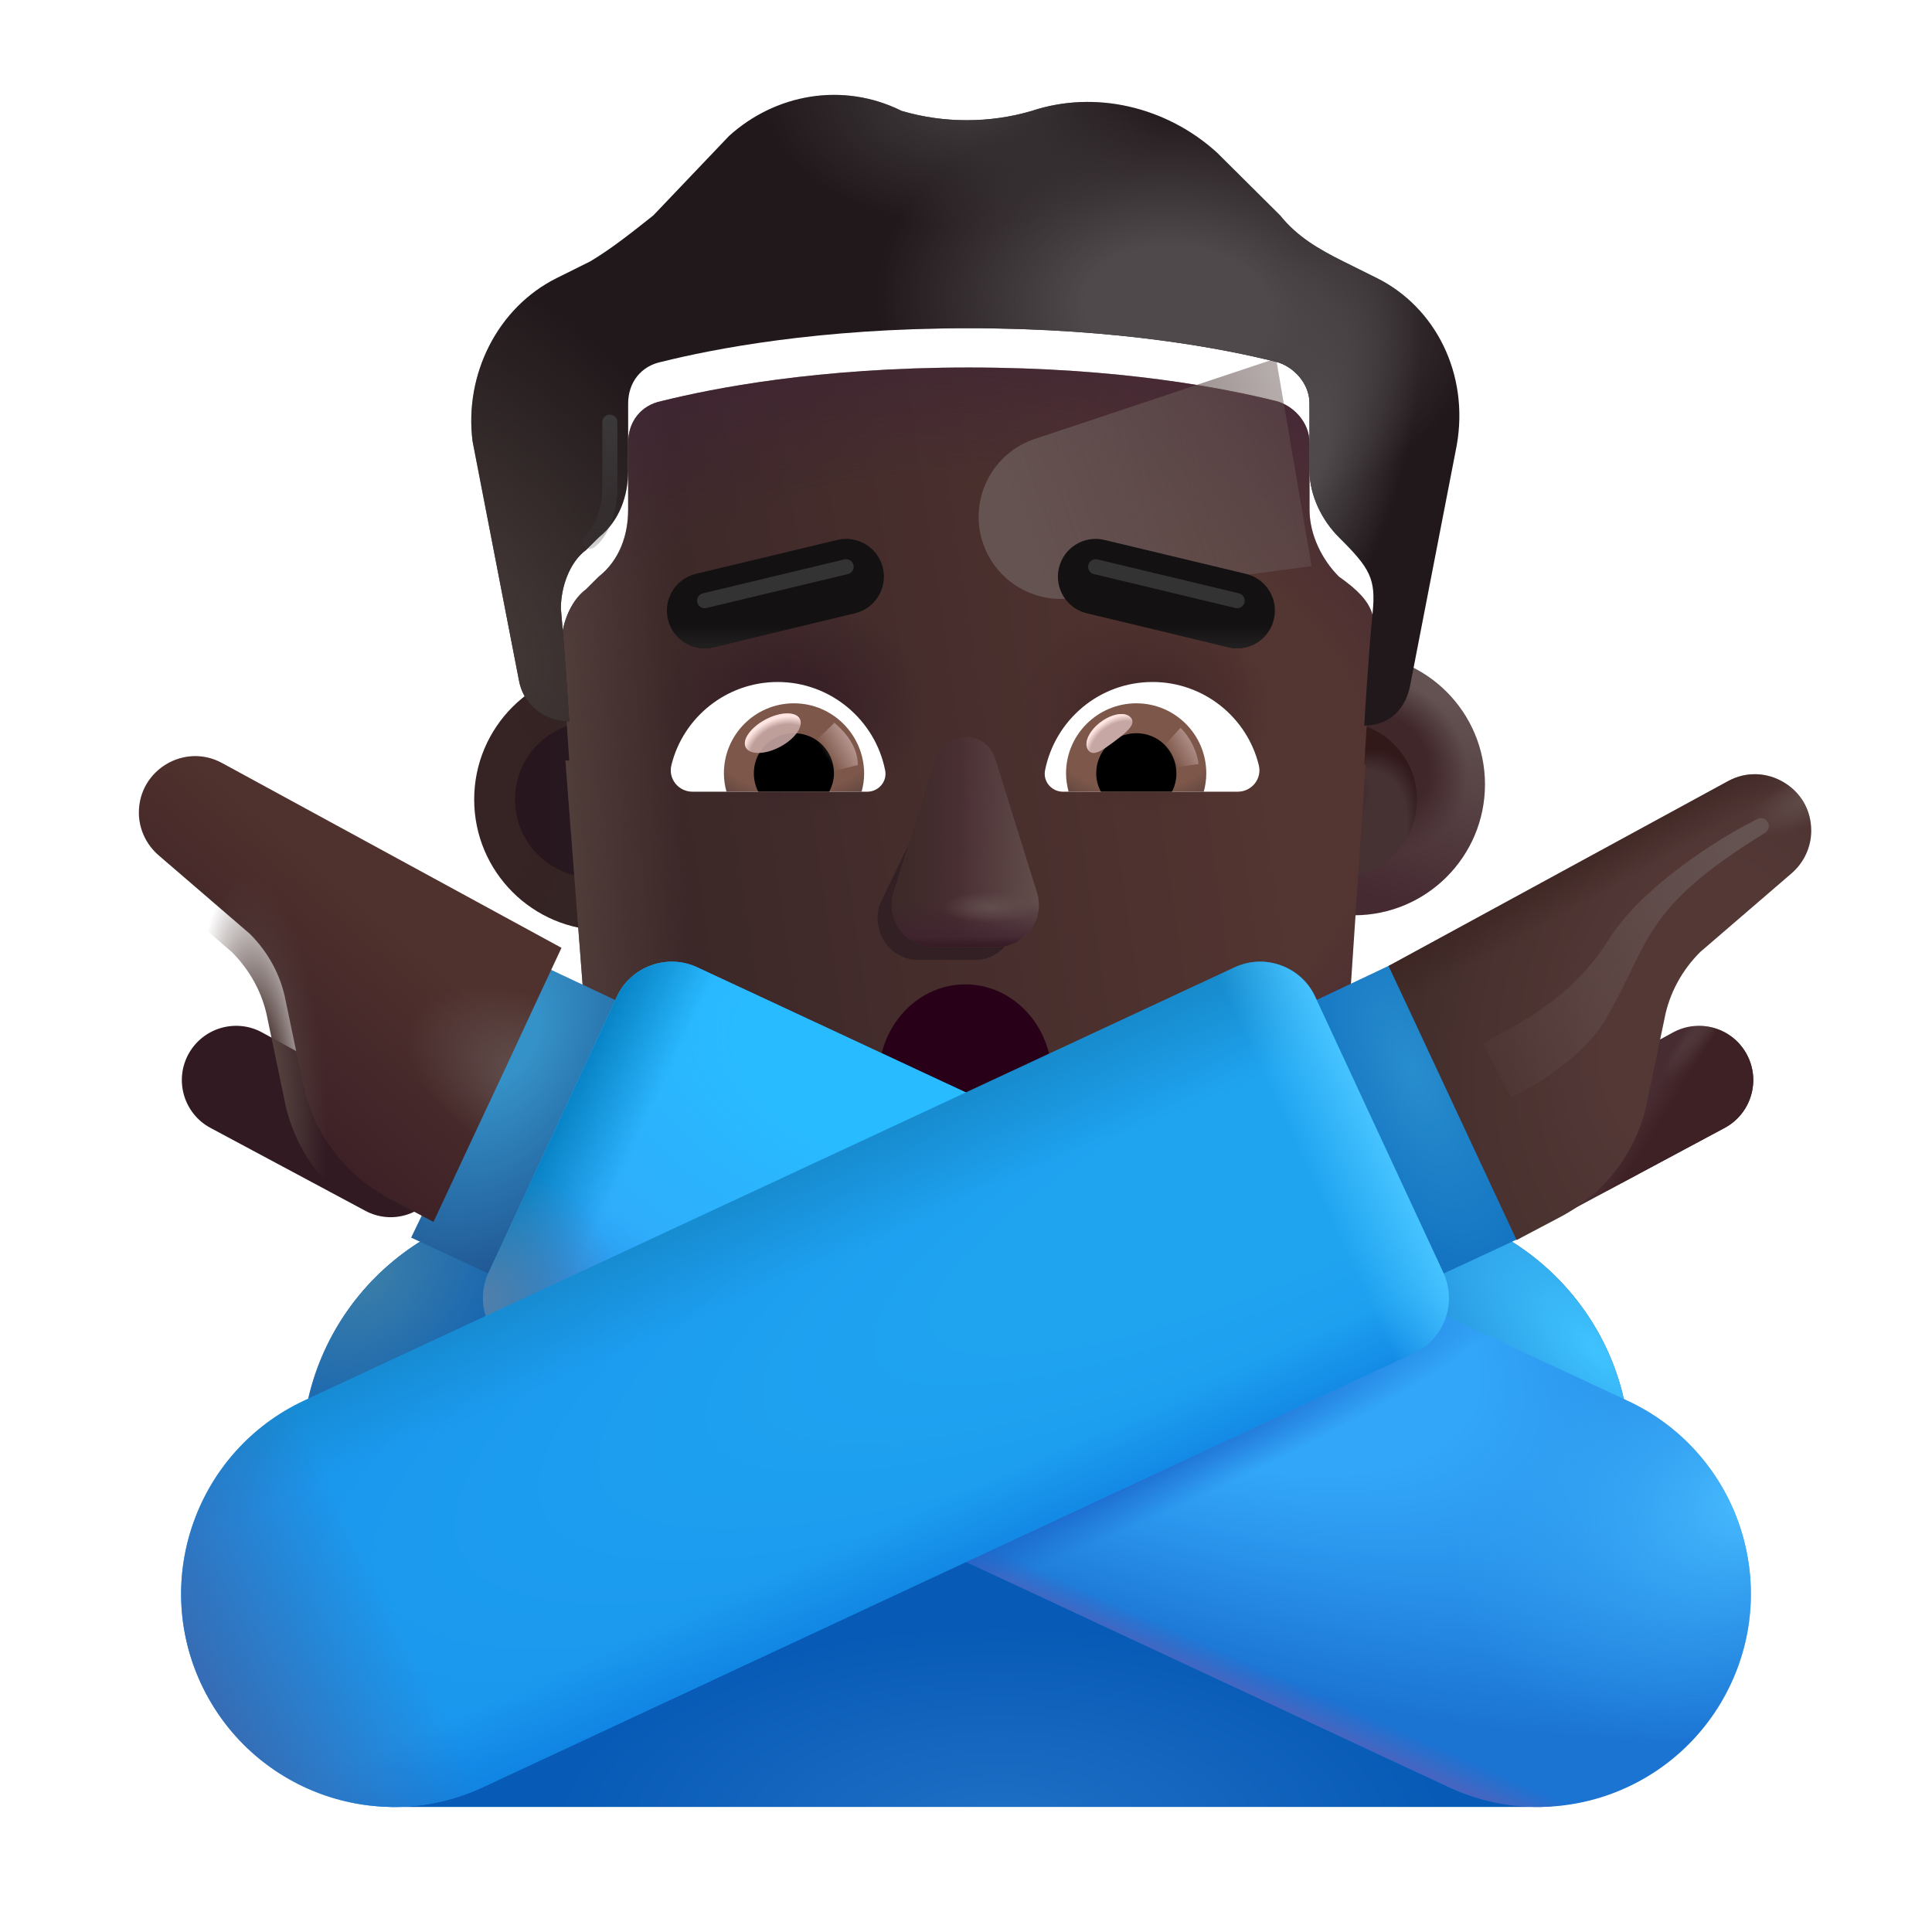 <svg width="32" height="32" viewBox="0 0 32 32" fill="none" xmlns="http://www.w3.org/2000/svg">
<g filter="url(#filter0_i_3987_24796)">
<circle cx="9.822" cy="13.242" r="2.168" fill="url(#paint0_radial_3987_24796)"/>
</g>
<g filter="url(#filter1_f_3987_24796)">
<circle cx="9.822" cy="13.242" r="1.292" fill="url(#paint1_linear_3987_24796)"/>
</g>
<g filter="url(#filter2_i_3987_24796)">
<circle cx="22.178" cy="13.242" r="2.168" fill="url(#paint2_linear_3987_24796)"/>
<circle cx="22.178" cy="13.242" r="2.168" fill="url(#paint3_radial_3987_24796)"/>
</g>
<g filter="url(#filter3_f_3987_24796)">
<circle cx="22.178" cy="13.242" r="1.292" fill="#463133"/>
<circle cx="22.178" cy="13.242" r="1.292" fill="url(#paint4_radial_3987_24796)"/>
<circle cx="22.178" cy="13.242" r="1.292" fill="url(#paint5_radial_3987_24796)"/>
</g>
<g filter="url(#filter4_i_3987_24796)">
<path d="M9.365 12.446C9.386 12.448 9.407 12.449 9.429 12.449C9.429 12.449 9.359 11.34 9.29 10.578C9.29 10.232 9.429 9.816 9.708 9.609L9.917 9.401C10.265 9.124 10.404 8.708 10.404 8.293V7.184C10.404 6.838 10.613 6.561 10.961 6.492C11.797 6.284 13.539 5.937 16.047 5.937C18.555 5.937 20.297 6.284 21.133 6.492C21.411 6.561 21.69 6.838 21.69 7.184V8.293C21.69 8.708 21.899 9.124 22.177 9.401C22.83 9.858 22.789 10.109 22.735 10.648C22.665 11.34 22.596 12.518 22.596 12.518C22.603 12.518 22.611 12.518 22.619 12.518L22.274 17.659C22.065 19.957 20.259 21.559 18.104 21.559H13.935C11.711 21.559 9.974 19.957 9.765 17.659L9.365 12.446Z" fill="url(#paint6_linear_3987_24796)"/>
<path d="M9.365 12.446C9.386 12.448 9.407 12.449 9.429 12.449C9.429 12.449 9.359 11.34 9.29 10.578C9.29 10.232 9.429 9.816 9.708 9.609L9.917 9.401C10.265 9.124 10.404 8.708 10.404 8.293V7.184C10.404 6.838 10.613 6.561 10.961 6.492C11.797 6.284 13.539 5.937 16.047 5.937C18.555 5.937 20.297 6.284 21.133 6.492C21.411 6.561 21.69 6.838 21.69 7.184V8.293C21.69 8.708 21.899 9.124 22.177 9.401C22.83 9.858 22.789 10.109 22.735 10.648C22.665 11.34 22.596 12.518 22.596 12.518C22.603 12.518 22.611 12.518 22.619 12.518L22.274 17.659C22.065 19.957 20.259 21.559 18.104 21.559H13.935C11.711 21.559 9.974 19.957 9.765 17.659L9.365 12.446Z" fill="url(#paint7_linear_3987_24796)"/>
<path d="M9.365 12.446C9.386 12.448 9.407 12.449 9.429 12.449C9.429 12.449 9.359 11.34 9.29 10.578C9.29 10.232 9.429 9.816 9.708 9.609L9.917 9.401C10.265 9.124 10.404 8.708 10.404 8.293V7.184C10.404 6.838 10.613 6.561 10.961 6.492C11.797 6.284 13.539 5.937 16.047 5.937C18.555 5.937 20.297 6.284 21.133 6.492C21.411 6.561 21.69 6.838 21.69 7.184V8.293C21.69 8.708 21.899 9.124 22.177 9.401C22.83 9.858 22.789 10.109 22.735 10.648C22.665 11.34 22.596 12.518 22.596 12.518C22.603 12.518 22.611 12.518 22.619 12.518L22.274 17.659C22.065 19.957 20.259 21.559 18.104 21.559H13.935C11.711 21.559 9.974 19.957 9.765 17.659L9.365 12.446Z" fill="url(#paint8_radial_3987_24796)"/>
<path d="M9.365 12.446C9.386 12.448 9.407 12.449 9.429 12.449C9.429 12.449 9.359 11.34 9.29 10.578C9.29 10.232 9.429 9.816 9.708 9.609L9.917 9.401C10.265 9.124 10.404 8.708 10.404 8.293V7.184C10.404 6.838 10.613 6.561 10.961 6.492C11.797 6.284 13.539 5.937 16.047 5.937C18.555 5.937 20.297 6.284 21.133 6.492C21.411 6.561 21.69 6.838 21.69 7.184V8.293C21.69 8.708 21.899 9.124 22.177 9.401C22.83 9.858 22.789 10.109 22.735 10.648C22.665 11.34 22.596 12.518 22.596 12.518C22.603 12.518 22.611 12.518 22.619 12.518L22.274 17.659C22.065 19.957 20.259 21.559 18.104 21.559H13.935C11.711 21.559 9.974 19.957 9.765 17.659L9.365 12.446Z" fill="url(#paint9_radial_3987_24796)"/>
<path d="M9.365 12.446C9.386 12.448 9.407 12.449 9.429 12.449C9.429 12.449 9.359 11.34 9.29 10.578C9.29 10.232 9.429 9.816 9.708 9.609L9.917 9.401C10.265 9.124 10.404 8.708 10.404 8.293V7.184C10.404 6.838 10.613 6.561 10.961 6.492C11.797 6.284 13.539 5.937 16.047 5.937C18.555 5.937 20.297 6.284 21.133 6.492C21.411 6.561 21.69 6.838 21.69 7.184V8.293C21.69 8.708 21.899 9.124 22.177 9.401C22.83 9.858 22.789 10.109 22.735 10.648C22.665 11.34 22.596 12.518 22.596 12.518C22.603 12.518 22.611 12.518 22.619 12.518L22.274 17.659C22.065 19.957 20.259 21.559 18.104 21.559H13.935C11.711 21.559 9.974 19.957 9.765 17.659L9.365 12.446Z" fill="url(#paint10_radial_3987_24796)"/>
<path d="M9.365 12.446C9.386 12.448 9.407 12.449 9.429 12.449C9.429 12.449 9.359 11.34 9.29 10.578C9.29 10.232 9.429 9.816 9.708 9.609L9.917 9.401C10.265 9.124 10.404 8.708 10.404 8.293V7.184C10.404 6.838 10.613 6.561 10.961 6.492C11.797 6.284 13.539 5.937 16.047 5.937C18.555 5.937 20.297 6.284 21.133 6.492C21.411 6.561 21.69 6.838 21.69 7.184V8.293C21.69 8.708 21.899 9.124 22.177 9.401C22.83 9.858 22.789 10.109 22.735 10.648C22.665 11.34 22.596 12.518 22.596 12.518C22.603 12.518 22.611 12.518 22.619 12.518L22.274 17.659C22.065 19.957 20.259 21.559 18.104 21.559H13.935C11.711 21.559 9.974 19.957 9.765 17.659L9.365 12.446Z" fill="url(#paint11_linear_3987_24796)"/>
</g>
<g filter="url(#filter5_f_3987_24796)">
<path d="M21.136 5.937L17.139 7.27C16.459 7.497 16.072 8.213 16.254 8.907C16.429 9.57 17.07 9.999 17.75 9.908L21.724 9.376L21.136 5.937Z" fill="url(#paint12_linear_3987_24796)"/>
</g>
<g filter="url(#filter6_i_3987_24796)">
<path d="M22.247 4.829L22.805 5.106C23.78 5.591 24.337 6.699 24.128 7.877L23.362 11.825C23.294 12.233 23.024 12.507 22.619 12.518C22.611 12.518 22.603 12.518 22.596 12.518C22.596 12.518 22.665 11.34 22.735 10.648C22.791 10.085 22.693 9.914 22.178 9.401C21.899 9.124 21.69 8.708 21.69 8.293V7.184C21.69 6.838 21.411 6.561 21.133 6.492C20.297 6.284 18.555 5.937 16.047 5.937C13.539 5.937 11.797 6.284 10.961 6.492C10.613 6.561 10.404 6.838 10.404 7.184V8.293C10.404 8.708 10.265 9.124 9.917 9.401L9.708 9.609C9.429 9.816 9.29 10.232 9.29 10.578C9.359 11.34 9.429 12.449 9.429 12.449C9.407 12.449 9.386 12.448 9.365 12.446C8.976 12.42 8.659 12.15 8.593 11.756L7.827 7.808C7.687 6.699 8.245 5.591 9.22 5.106L9.777 4.829C10.126 4.621 10.474 4.344 10.822 4.067L12.076 2.751C12.842 2.058 13.957 1.851 14.932 2.336C15.629 2.543 16.395 2.543 17.092 2.336C18.137 1.989 19.321 2.266 20.157 3.028L21.202 4.067C21.481 4.414 21.829 4.621 22.247 4.829Z" fill="#21181B"/>
<path d="M22.247 4.829L22.805 5.106C23.78 5.591 24.337 6.699 24.128 7.877L23.362 11.825C23.294 12.233 23.024 12.507 22.619 12.518C22.611 12.518 22.603 12.518 22.596 12.518C22.596 12.518 22.665 11.34 22.735 10.648C22.791 10.085 22.693 9.914 22.178 9.401C21.899 9.124 21.69 8.708 21.69 8.293V7.184C21.69 6.838 21.411 6.561 21.133 6.492C20.297 6.284 18.555 5.937 16.047 5.937C13.539 5.937 11.797 6.284 10.961 6.492C10.613 6.561 10.404 6.838 10.404 7.184V8.293C10.404 8.708 10.265 9.124 9.917 9.401L9.708 9.609C9.429 9.816 9.29 10.232 9.29 10.578C9.359 11.34 9.429 12.449 9.429 12.449C9.407 12.449 9.386 12.448 9.365 12.446C8.976 12.42 8.659 12.15 8.593 11.756L7.827 7.808C7.687 6.699 8.245 5.591 9.22 5.106L9.777 4.829C10.126 4.621 10.474 4.344 10.822 4.067L12.076 2.751C12.842 2.058 13.957 1.851 14.932 2.336C15.629 2.543 16.395 2.543 17.092 2.336C18.137 1.989 19.321 2.266 20.157 3.028L21.202 4.067C21.481 4.414 21.829 4.621 22.247 4.829Z" fill="url(#paint13_radial_3987_24796)"/>
<path d="M22.247 4.829L22.805 5.106C23.78 5.591 24.337 6.699 24.128 7.877L23.362 11.825C23.294 12.233 23.024 12.507 22.619 12.518C22.611 12.518 22.603 12.518 22.596 12.518C22.596 12.518 22.665 11.34 22.735 10.648C22.791 10.085 22.693 9.914 22.178 9.401C21.899 9.124 21.69 8.708 21.69 8.293V7.184C21.69 6.838 21.411 6.561 21.133 6.492C20.297 6.284 18.555 5.937 16.047 5.937C13.539 5.937 11.797 6.284 10.961 6.492C10.613 6.561 10.404 6.838 10.404 7.184V8.293C10.404 8.708 10.265 9.124 9.917 9.401L9.708 9.609C9.429 9.816 9.29 10.232 9.29 10.578C9.359 11.34 9.429 12.449 9.429 12.449C9.407 12.449 9.386 12.448 9.365 12.446C8.976 12.42 8.659 12.15 8.593 11.756L7.827 7.808C7.687 6.699 8.245 5.591 9.22 5.106L9.777 4.829C10.126 4.621 10.474 4.344 10.822 4.067L12.076 2.751C12.842 2.058 13.957 1.851 14.932 2.336C15.629 2.543 16.395 2.543 17.092 2.336C18.137 1.989 19.321 2.266 20.157 3.028L21.202 4.067C21.481 4.414 21.829 4.621 22.247 4.829Z" fill="url(#paint14_radial_3987_24796)"/>
<path d="M22.247 4.829L22.805 5.106C23.78 5.591 24.337 6.699 24.128 7.877L23.362 11.825C23.294 12.233 23.024 12.507 22.619 12.518C22.611 12.518 22.603 12.518 22.596 12.518C22.596 12.518 22.665 11.34 22.735 10.648C22.791 10.085 22.693 9.914 22.178 9.401C21.899 9.124 21.69 8.708 21.69 8.293V7.184C21.69 6.838 21.411 6.561 21.133 6.492C20.297 6.284 18.555 5.937 16.047 5.937C13.539 5.937 11.797 6.284 10.961 6.492C10.613 6.561 10.404 6.838 10.404 7.184V8.293C10.404 8.708 10.265 9.124 9.917 9.401L9.708 9.609C9.429 9.816 9.29 10.232 9.29 10.578C9.359 11.34 9.429 12.449 9.429 12.449C9.407 12.449 9.386 12.448 9.365 12.446C8.976 12.42 8.659 12.15 8.593 11.756L7.827 7.808C7.687 6.699 8.245 5.591 9.22 5.106L9.777 4.829C10.126 4.621 10.474 4.344 10.822 4.067L12.076 2.751C12.842 2.058 13.957 1.851 14.932 2.336C15.629 2.543 16.395 2.543 17.092 2.336C18.137 1.989 19.321 2.266 20.157 3.028L21.202 4.067C21.481 4.414 21.829 4.621 22.247 4.829Z" fill="url(#paint15_radial_3987_24796)"/>
<path d="M22.247 4.829L22.805 5.106C23.78 5.591 24.337 6.699 24.128 7.877L23.362 11.825C23.294 12.233 23.024 12.507 22.619 12.518C22.611 12.518 22.603 12.518 22.596 12.518C22.596 12.518 22.665 11.34 22.735 10.648C22.791 10.085 22.693 9.914 22.178 9.401C21.899 9.124 21.69 8.708 21.69 8.293V7.184C21.69 6.838 21.411 6.561 21.133 6.492C20.297 6.284 18.555 5.937 16.047 5.937C13.539 5.937 11.797 6.284 10.961 6.492C10.613 6.561 10.404 6.838 10.404 7.184V8.293C10.404 8.708 10.265 9.124 9.917 9.401L9.708 9.609C9.429 9.816 9.29 10.232 9.29 10.578C9.359 11.34 9.429 12.449 9.429 12.449C9.407 12.449 9.386 12.448 9.365 12.446C8.976 12.42 8.659 12.15 8.593 11.756L7.827 7.808C7.687 6.699 8.245 5.591 9.22 5.106L9.777 4.829C10.126 4.621 10.474 4.344 10.822 4.067L12.076 2.751C12.842 2.058 13.957 1.851 14.932 2.336C15.629 2.543 16.395 2.543 17.092 2.336C18.137 1.989 19.321 2.266 20.157 3.028L21.202 4.067C21.481 4.414 21.829 4.621 22.247 4.829Z" fill="url(#paint16_radial_3987_24796)"/>
</g>
<g filter="url(#filter7_f_3987_24796)">
<path d="M15.631 12.783L14.566 14.991C14.434 15.445 14.751 15.899 15.2 15.899H16.157C16.606 15.899 16.923 15.438 16.791 14.991L16.144 12.783C16.005 12.294 15.776 12.294 15.631 12.783Z" fill="#332024"/>
</g>
<g filter="url(#filter8_f_3987_24796)">
<path d="M15.492 12.572L14.802 14.779C14.661 15.233 14.999 15.687 15.478 15.687H16.499C16.978 15.687 17.316 15.226 17.175 14.779L16.485 12.572C16.337 12.082 15.647 12.082 15.492 12.572Z" fill="#4B3034"/>
<path d="M15.492 12.572L14.802 14.779C14.661 15.233 14.999 15.687 15.478 15.687H16.499C16.978 15.687 17.316 15.226 17.175 14.779L16.485 12.572C16.337 12.082 15.647 12.082 15.492 12.572Z" fill="url(#paint17_linear_3987_24796)"/>
<path d="M15.492 12.572L14.802 14.779C14.661 15.233 14.999 15.687 15.478 15.687H16.499C16.978 15.687 17.316 15.226 17.175 14.779L16.485 12.572C16.337 12.082 15.647 12.082 15.492 12.572Z" fill="url(#paint18_linear_3987_24796)"/>
<path d="M15.492 12.572L14.802 14.779C14.661 15.233 14.999 15.687 15.478 15.687H16.499C16.978 15.687 17.316 15.226 17.175 14.779L16.485 12.572C16.337 12.082 15.647 12.082 15.492 12.572Z" fill="url(#paint19_linear_3987_24796)"/>
<path d="M15.492 12.572L14.802 14.779C14.661 15.233 14.999 15.687 15.478 15.687H16.499C16.978 15.687 17.316 15.226 17.175 14.779L16.485 12.572C16.337 12.082 15.647 12.082 15.492 12.572Z" fill="url(#paint20_radial_3987_24796)"/>
</g>
<path d="M15.492 12.572L14.802 14.779C14.661 15.233 14.999 15.687 15.478 15.687H16.499C16.978 15.687 17.316 15.226 17.175 14.779L16.485 12.572C16.337 12.082 15.647 12.082 15.492 12.572Z" fill="url(#paint21_linear_3987_24796)"/>
<path d="M19.09 11.296C19.938 11.296 20.654 11.881 20.849 12.671C20.907 12.897 20.733 13.113 20.501 13.113H17.604C17.42 13.113 17.273 12.945 17.309 12.761C17.473 11.928 18.205 11.296 19.09 11.296Z" fill="white"/>
<path d="M18.821 11.649C19.464 11.649 19.98 12.171 19.98 12.808C19.98 12.913 19.964 13.019 19.938 13.113H17.699C17.673 13.013 17.657 12.913 17.657 12.808C17.657 12.171 18.178 11.649 18.821 11.649Z" fill="url(#paint22_radial_3987_24796)"/>
<path d="M18.157 12.808C18.157 12.439 18.452 12.144 18.821 12.144C19.19 12.144 19.485 12.439 19.485 12.808C19.485 12.918 19.459 13.024 19.411 13.113H18.236C18.184 13.024 18.157 12.918 18.157 12.808Z" fill="black"/>
<g filter="url(#filter9_f_3987_24796)">
<path d="M18.736 11.894C18.818 12.005 18.646 12.139 18.45 12.286C18.253 12.432 18.108 12.536 18.025 12.425C17.943 12.315 18.035 12.106 18.231 11.96C18.427 11.813 18.653 11.784 18.736 11.894Z" fill="#C7A7A3"/>
<path d="M18.736 11.894C18.818 12.005 18.646 12.139 18.45 12.286C18.253 12.432 18.108 12.536 18.025 12.425C17.943 12.315 18.035 12.106 18.231 11.96C18.427 11.813 18.653 11.784 18.736 11.894Z" fill="url(#paint23_radial_3987_24796)"/>
</g>
<g filter="url(#filter10_f_3987_24796)">
<path d="M19.853 12.655C19.811 12.356 19.635 12.13 19.553 12.055L19.215 12.425L19.368 12.721L19.853 12.655Z" fill="url(#paint24_linear_3987_24796)"/>
</g>
<path d="M12.881 11.296C12.033 11.296 11.316 11.881 11.121 12.671C11.063 12.897 11.237 13.113 11.469 13.113H14.366C14.55 13.113 14.698 12.945 14.661 12.761C14.498 11.928 13.76 11.296 12.881 11.296Z" fill="white"/>
<path d="M13.149 11.649C12.507 11.649 11.99 12.171 11.99 12.808C11.99 12.913 12.006 13.019 12.033 13.113H14.271C14.298 13.013 14.313 12.913 14.313 12.808C14.308 12.171 13.792 11.649 13.149 11.649Z" fill="url(#paint25_radial_3987_24796)"/>
<path d="M13.813 12.808C13.813 12.439 13.518 12.144 13.149 12.144C12.781 12.144 12.486 12.439 12.486 12.808C12.486 12.918 12.512 13.024 12.559 13.113H13.734C13.781 13.024 13.813 12.918 13.813 12.808Z" fill="black"/>
<g filter="url(#filter11_f_3987_24796)">
<path d="M14.208 12.672C14.208 12.297 13.904 12.048 13.821 11.972L13.447 12.334L13.677 12.803L14.208 12.672Z" fill="url(#paint26_linear_3987_24796)"/>
</g>
<g filter="url(#filter12_f_3987_24796)">
<ellipse cx="12.8" cy="12.144" rx="0.506" ry="0.256" transform="rotate(-27.914 12.8 12.144)" fill="#C7A7A3" fill-opacity="0.9"/>
<ellipse cx="12.8" cy="12.144" rx="0.506" ry="0.256" transform="rotate(-27.914 12.8 12.144)" fill="url(#paint27_radial_3987_24796)"/>
</g>
<g filter="url(#filter13_f_3987_24796)">
<path d="M10.101 6.993V8.159C10.091 8.352 10.01 8.784 9.766 8.967" stroke="url(#paint28_linear_3987_24796)" stroke-width="0.25" stroke-linecap="round"/>
</g>
<path d="M15.989 19.379C16.78 19.379 17.422 18.691 17.422 17.841C17.422 16.992 16.78 16.304 15.989 16.304C15.198 16.304 14.556 16.992 14.556 17.841C14.556 18.691 15.198 19.379 15.989 19.379Z" fill="#280017"/>
<path d="M25.5 29.929H6.5C5.67 29.929 5 29.259 5 28.429V24.099C5 21.799 6.87 19.929 9.17 19.929H22.83C25.13 19.929 27 21.799 27 24.099V28.429C27 29.259 26.33 29.929 25.5 29.929Z" fill="url(#paint29_radial_3987_24796)"/>
<path d="M25.5 29.929H6.5C5.67 29.929 5 29.259 5 28.429V24.099C5 21.799 6.87 19.929 9.17 19.929H22.83C25.13 19.929 27 21.799 27 24.099V28.429C27 29.259 26.33 29.929 25.5 29.929Z" fill="url(#paint30_radial_3987_24796)"/>
<path d="M25.5 29.929H6.5C5.67 29.929 5 29.259 5 28.429V24.099C5 21.799 6.87 19.929 9.17 19.929H22.83C25.13 19.929 27 21.799 27 24.099V28.429C27 29.259 26.33 29.929 25.5 29.929Z" fill="url(#paint31_radial_3987_24796)"/>
<path d="M6.81 20.499L9.09 21.559L11.2 17.039L8.97 15.989L6.81 20.499Z" fill="url(#paint32_radial_3987_24796)"/>
<path d="M11.56 16.027L26.967 23.205C28.728 24.031 29.493 26.128 28.668 27.892C27.842 29.656 25.749 30.422 23.988 29.596L8.581 22.408C8.078 22.176 7.856 21.572 8.098 21.067L10.221 16.501C10.453 16.007 11.057 15.785 11.56 16.027Z" fill="url(#paint33_radial_3987_24796)"/>
<path d="M11.56 16.027L26.967 23.205C28.728 24.031 29.493 26.128 28.668 27.892C27.842 29.656 25.749 30.422 23.988 29.596L8.581 22.408C8.078 22.176 7.856 21.572 8.098 21.067L10.221 16.501C10.453 16.007 11.057 15.785 11.56 16.027Z" fill="url(#paint34_radial_3987_24796)"/>
<path d="M11.56 16.027L26.967 23.205C28.728 24.031 29.493 26.128 28.668 27.892C27.842 29.656 25.749 30.422 23.988 29.596L8.581 22.408C8.078 22.176 7.856 21.572 8.098 21.067L10.221 16.501C10.453 16.007 11.057 15.785 11.56 16.027Z" fill="url(#paint35_radial_3987_24796)"/>
<path d="M11.56 16.027L26.967 23.205C28.728 24.031 29.493 26.128 28.668 27.892C27.842 29.656 25.749 30.422 23.988 29.596L8.581 22.408C8.078 22.176 7.856 21.572 8.098 21.067L10.221 16.501C10.453 16.007 11.057 15.785 11.56 16.027Z" fill="url(#paint36_linear_3987_24796)"/>
<path d="M11.56 16.027L26.967 23.205C28.728 24.031 29.493 26.128 28.668 27.892C27.842 29.656 25.749 30.422 23.988 29.596L8.581 22.408C8.078 22.176 7.856 21.572 8.098 21.067L10.221 16.501C10.453 16.007 11.057 15.785 11.56 16.027Z" fill="url(#paint37_radial_3987_24796)"/>
<path d="M11.56 16.027L26.967 23.205C28.728 24.031 29.493 26.128 28.668 27.892C27.842 29.656 25.749 30.422 23.988 29.596L8.581 22.408C8.078 22.176 7.856 21.572 8.098 21.067L10.221 16.501C10.453 16.007 11.057 15.785 11.56 16.027Z" fill="url(#paint38_linear_3987_24796)"/>
<path d="M11.56 16.027L26.967 23.205C28.728 24.031 29.493 26.128 28.668 27.892C27.842 29.656 25.749 30.422 23.988 29.596L8.581 22.408C8.078 22.176 7.856 21.572 8.098 21.067L10.221 16.501C10.453 16.007 11.057 15.785 11.56 16.027Z" fill="url(#paint39_radial_3987_24796)"/>
<path d="M25.19 20.499L22.91 21.559L20.8 17.039L23.06 15.969L25.19 20.499Z" fill="url(#paint40_radial_3987_24796)"/>
<path d="M20.44 16.027L5.033 23.2C3.272 24.027 2.507 26.125 3.332 27.891C4.158 29.656 6.251 30.423 8.012 29.596L23.419 22.413C23.922 22.181 24.143 21.576 23.902 21.071L21.779 16.501C21.547 16.007 20.943 15.785 20.44 16.027Z" fill="url(#paint41_radial_3987_24796)"/>
<path d="M20.44 16.027L5.033 23.2C3.272 24.027 2.507 26.125 3.332 27.891C4.158 29.656 6.251 30.423 8.012 29.596L23.419 22.413C23.922 22.181 24.143 21.576 23.902 21.071L21.779 16.501C21.547 16.007 20.943 15.785 20.44 16.027Z" fill="url(#paint42_linear_3987_24796)"/>
<path d="M20.44 16.027L5.033 23.2C3.272 24.027 2.507 26.125 3.332 27.891C4.158 29.656 6.251 30.423 8.012 29.596L23.419 22.413C23.922 22.181 24.143 21.576 23.902 21.071L21.779 16.501C21.547 16.007 20.943 15.785 20.44 16.027Z" fill="url(#paint43_linear_3987_24796)"/>
<path d="M20.44 16.027L5.033 23.2C3.272 24.027 2.507 26.125 3.332 27.891C4.158 29.656 6.251 30.423 8.012 29.596L23.419 22.413C23.922 22.181 24.143 21.576 23.902 21.071L21.779 16.501C21.547 16.007 20.943 15.785 20.44 16.027Z" fill="url(#paint44_linear_3987_24796)"/>
<path d="M20.44 16.027L5.033 23.2C3.272 24.027 2.507 26.125 3.332 27.891C4.158 29.656 6.251 30.423 8.012 29.596L23.419 22.413C23.922 22.181 24.143 21.576 23.902 21.071L21.779 16.501C21.547 16.007 20.943 15.785 20.44 16.027Z" fill="url(#paint45_linear_3987_24796)"/>
<path d="M24.75 19.732C24.514 19.303 24.671 18.764 25.101 18.529L27.709 17.101C28.144 16.863 28.69 17.023 28.929 17.458C29.169 17.896 29.005 18.446 28.565 18.682L25.944 20.086C25.516 20.315 24.984 20.157 24.75 19.732Z" fill="url(#paint46_radial_3987_24796)"/>
<path d="M24.75 19.732C24.514 19.303 24.671 18.764 25.101 18.529L27.709 17.101C28.144 16.863 28.69 17.023 28.929 17.458C29.169 17.896 29.005 18.446 28.565 18.682L25.944 20.086C25.516 20.315 24.984 20.157 24.75 19.732Z" fill="url(#paint47_linear_3987_24796)"/>
<path d="M24.75 19.732C24.514 19.303 24.671 18.764 25.101 18.529L27.709 17.101C28.144 16.863 28.69 17.023 28.929 17.458C29.169 17.896 29.005 18.446 28.565 18.682L25.944 20.086C25.516 20.315 24.984 20.157 24.75 19.732Z" fill="url(#paint48_linear_3987_24796)"/>
<path d="M7.246 19.702C7.482 19.273 7.325 18.733 6.895 18.498L4.342 17.101C3.907 16.863 3.361 17.023 3.122 17.458C2.883 17.896 3.046 18.446 3.487 18.682L6.052 20.055C6.48 20.285 7.012 20.127 7.246 19.702Z" fill="url(#paint49_radial_3987_24796)"/>
<path d="M7.246 19.702C7.482 19.273 7.325 18.733 6.895 18.498L4.342 17.101C3.907 16.863 3.361 17.023 3.122 17.458C2.883 17.896 3.046 18.446 3.487 18.682L6.052 20.055C6.48 20.285 7.012 20.127 7.246 19.702Z" fill="url(#paint50_radial_3987_24796)"/>
<path d="M23 15.999L25.12 20.539L25.84 20.159C26.58 19.769 27.11 19.079 27.28 18.259L27.57 16.869C27.65 16.449 27.86 16.069 28.16 15.769L29.67 14.469C29.88 14.289 30 14.029 30 13.759C30 13.049 29.24 12.599 28.62 12.939L23 15.999Z" fill="url(#paint51_radial_3987_24796)"/>
<path d="M23 15.999L25.12 20.539L25.84 20.159C26.58 19.769 27.11 19.079 27.28 18.259L27.57 16.869C27.65 16.449 27.86 16.069 28.16 15.769L29.67 14.469C29.88 14.289 30 14.029 30 13.759C30 13.049 29.24 12.599 28.62 12.939L23 15.999Z" fill="url(#paint52_radial_3987_24796)"/>
<path d="M23 15.999L25.12 20.539L25.84 20.159C26.58 19.769 27.11 19.079 27.28 18.259L27.57 16.869C27.65 16.449 27.86 16.069 28.16 15.769L29.67 14.469C29.88 14.289 30 14.029 30 13.759C30 13.049 29.24 12.599 28.62 12.939L23 15.999Z" fill="url(#paint53_linear_3987_24796)"/>
<g filter="url(#filter14_i_3987_24796)">
<path d="M9 15.999L6.88 20.539L6.16 20.159C5.42 19.769 4.89 19.079 4.72 18.259L4.43 16.869C4.35 16.449 4.14 16.069 3.84 15.769L2.33 14.469C2.12 14.289 2 14.029 2 13.759C2 13.049 2.76 12.599 3.38 12.939L9 15.999Z" fill="url(#paint54_linear_3987_24796)"/>
<path d="M9 15.999L6.88 20.539L6.16 20.159C5.42 19.769 4.89 19.079 4.72 18.259L4.43 16.869C4.35 16.449 4.14 16.069 3.84 15.769L2.33 14.469C2.12 14.289 2 14.029 2 13.759C2 13.049 2.76 12.599 3.38 12.939L9 15.999Z" fill="url(#paint55_radial_3987_24796)"/>
</g>
<path d="M9 15.999L6.88 20.539L6.16 20.159C5.42 19.769 4.89 19.079 4.72 18.259L4.43 16.869C4.35 16.449 4.14 16.069 3.84 15.769L2.33 14.469C2.12 14.289 2 14.029 2 13.759C2 13.049 2.76 12.599 3.38 12.939L9 15.999Z" fill="url(#paint56_radial_3987_24796)"/>
<path fill-rule="evenodd" clip-rule="evenodd" d="M14.623 9.405C14.703 9.74 14.496 10.078 14.161 10.158L11.817 10.721C11.481 10.802 11.144 10.595 11.063 10.259C10.983 9.923 11.19 9.586 11.525 9.505L13.869 8.943C14.205 8.862 14.542 9.069 14.623 9.405Z" fill="#131112"/>
<path fill-rule="evenodd" clip-rule="evenodd" d="M14.623 9.405C14.703 9.74 14.496 10.078 14.161 10.158L11.817 10.721C11.481 10.802 11.144 10.595 11.063 10.259C10.983 9.923 11.19 9.586 11.525 9.505L13.869 8.943C14.205 8.862 14.542 9.069 14.623 9.405Z" fill="url(#paint57_linear_3987_24796)"/>
<g filter="url(#filter15_f_3987_24796)">
<path d="M11.671 9.949L14.015 9.387" stroke="#343334" stroke-width="0.25" stroke-linecap="round"/>
</g>
<path fill-rule="evenodd" clip-rule="evenodd" d="M17.54 9.405C17.459 9.74 17.666 10.078 18.002 10.158L20.346 10.721C20.681 10.802 21.018 10.595 21.099 10.259C21.18 9.923 20.973 9.586 20.637 9.505L18.293 8.943C17.958 8.862 17.62 9.069 17.54 9.405Z" fill="#131112"/>
<path fill-rule="evenodd" clip-rule="evenodd" d="M17.54 9.405C17.459 9.74 17.666 10.078 18.002 10.158L20.346 10.721C20.681 10.802 21.018 10.595 21.099 10.259C21.18 9.923 20.973 9.586 20.637 9.505L18.293 8.943C17.958 8.862 17.62 9.069 17.54 9.405Z" fill="url(#paint58_linear_3987_24796)"/>
<g filter="url(#filter16_f_3987_24796)">
<path d="M20.491 9.949L18.148 9.387" stroke="#343334" stroke-width="0.25" stroke-linecap="round"/>
</g>
<g filter="url(#filter17_f_3987_24796)">
<path d="M26.653 15.551C27.18 14.705 28.448 13.887 29.114 13.564C29.167 13.538 29.23 13.553 29.267 13.598C29.318 13.659 29.302 13.752 29.234 13.794C27.174 15.067 27.359 15.578 26.589 16.891C26.234 17.495 25.412 18.003 25.032 18.174L24.559 17.276C25.088 16.995 26.021 16.565 26.653 15.551Z" fill="url(#paint59_linear_3987_24796)"/>
</g>
<defs>
<filter id="filter0_i_3987_24796" x="7.654" y="11.074" width="4.536" height="4.336" filterUnits="userSpaceOnUse" color-interpolation-filters="sRGB">
<feFlood flood-opacity="0" result="BackgroundImageFix"/>
<feBlend mode="normal" in="SourceGraphic" in2="BackgroundImageFix" result="shape"/>
<feColorMatrix in="SourceAlpha" type="matrix" values="0 0 0 0 0 0 0 0 0 0 0 0 0 0 0 0 0 0 127 0" result="hardAlpha"/>
<feOffset dx="0.2"/>
<feGaussianBlur stdDeviation="0.15"/>
<feComposite in2="hardAlpha" operator="arithmetic" k2="-1" k3="1"/>
<feColorMatrix type="matrix" values="0 0 0 0 0.341 0 0 0 0 0.271 0 0 0 0 0.255 0 0 0 1 0"/>
<feBlend mode="normal" in2="shape" result="effect1_innerShadow_3987_24796"/>
</filter>
<filter id="filter1_f_3987_24796" x="8.03" y="11.45" width="3.584" height="3.584" filterUnits="userSpaceOnUse" color-interpolation-filters="sRGB">
<feFlood flood-opacity="0" result="BackgroundImageFix"/>
<feBlend mode="normal" in="SourceGraphic" in2="BackgroundImageFix" result="shape"/>
<feGaussianBlur stdDeviation="0.25" result="effect1_foregroundBlur_3987_24796"/>
</filter>
<filter id="filter2_i_3987_24796" x="20.009" y="10.824" width="4.586" height="4.586" filterUnits="userSpaceOnUse" color-interpolation-filters="sRGB">
<feFlood flood-opacity="0" result="BackgroundImageFix"/>
<feBlend mode="normal" in="SourceGraphic" in2="BackgroundImageFix" result="shape"/>
<feColorMatrix in="SourceAlpha" type="matrix" values="0 0 0 0 0 0 0 0 0 0 0 0 0 0 0 0 0 0 127 0" result="hardAlpha"/>
<feOffset dx="0.25" dy="-0.25"/>
<feGaussianBlur stdDeviation="0.25"/>
<feComposite in2="hardAlpha" operator="arithmetic" k2="-1" k3="1"/>
<feColorMatrix type="matrix" values="0 0 0 0 0.243 0 0 0 0 0.141 0 0 0 0 0.224 0 0 0 1 0"/>
<feBlend mode="normal" in2="shape" result="effect1_innerShadow_3987_24796"/>
</filter>
<filter id="filter3_f_3987_24796" x="20.386" y="11.45" width="3.584" height="3.584" filterUnits="userSpaceOnUse" color-interpolation-filters="sRGB">
<feFlood flood-opacity="0" result="BackgroundImageFix"/>
<feBlend mode="normal" in="SourceGraphic" in2="BackgroundImageFix" result="shape"/>
<feGaussianBlur stdDeviation="0.25" result="effect1_foregroundBlur_3987_24796"/>
</filter>
<filter id="filter4_i_3987_24796" x="9.29" y="5.937" width="13.473" height="15.771" filterUnits="userSpaceOnUse" color-interpolation-filters="sRGB">
<feFlood flood-opacity="0" result="BackgroundImageFix"/>
<feBlend mode="normal" in="SourceGraphic" in2="BackgroundImageFix" result="shape"/>
<feColorMatrix in="SourceAlpha" type="matrix" values="0 0 0 0 0 0 0 0 0 0 0 0 0 0 0 0 0 0 127 0" result="hardAlpha"/>
<feOffset dy="0.15"/>
<feGaussianBlur stdDeviation="0.15"/>
<feComposite in2="hardAlpha" operator="arithmetic" k2="-1" k3="1"/>
<feColorMatrix type="matrix" values="0 0 0 0 0.11 0 0 0 0 0.051 0 0 0 0 0.051 0 0 0 1 0"/>
<feBlend mode="normal" in2="shape" result="effect1_innerShadow_3987_24796"/>
</filter>
<filter id="filter5_f_3987_24796" x="14.209" y="3.937" width="9.515" height="7.983" filterUnits="userSpaceOnUse" color-interpolation-filters="sRGB">
<feFlood flood-opacity="0" result="BackgroundImageFix"/>
<feBlend mode="normal" in="SourceGraphic" in2="BackgroundImageFix" result="shape"/>
<feGaussianBlur stdDeviation="1" result="effect1_foregroundBlur_3987_24796"/>
</filter>
<filter id="filter6_i_3987_24796" x="7.805" y="1.571" width="16.366" height="10.947" filterUnits="userSpaceOnUse" color-interpolation-filters="sRGB">
<feFlood flood-opacity="0" result="BackgroundImageFix"/>
<feBlend mode="normal" in="SourceGraphic" in2="BackgroundImageFix" result="shape"/>
<feColorMatrix in="SourceAlpha" type="matrix" values="0 0 0 0 0 0 0 0 0 0 0 0 0 0 0 0 0 0 127 0" result="hardAlpha"/>
<feOffset dy="-0.5"/>
<feGaussianBlur stdDeviation="0.375"/>
<feComposite in2="hardAlpha" operator="arithmetic" k2="-1" k3="1"/>
<feColorMatrix type="matrix" values="0 0 0 0 0.039 0 0 0 0 0.008 0 0 0 0 0.02 0 0 0 1 0"/>
<feBlend mode="normal" in2="shape" result="effect1_innerShadow_3987_24796"/>
</filter>
<filter id="filter7_f_3987_24796" x="13.785" y="11.667" width="3.786" height="4.982" filterUnits="userSpaceOnUse" color-interpolation-filters="sRGB">
<feFlood flood-opacity="0" result="BackgroundImageFix"/>
<feBlend mode="normal" in="SourceGraphic" in2="BackgroundImageFix" result="shape"/>
<feGaussianBlur stdDeviation="0.375" result="effect1_foregroundBlur_3987_24796"/>
</filter>
<filter id="filter8_f_3987_24796" x="14.52" y="11.955" width="2.938" height="3.982" filterUnits="userSpaceOnUse" color-interpolation-filters="sRGB">
<feFlood flood-opacity="0" result="BackgroundImageFix"/>
<feBlend mode="normal" in="SourceGraphic" in2="BackgroundImageFix" result="shape"/>
<feGaussianBlur stdDeviation="0.125" result="effect1_foregroundBlur_3987_24796"/>
</filter>
<filter id="filter9_f_3987_24796" x="17.895" y="11.727" width="0.962" height="0.844" filterUnits="userSpaceOnUse" color-interpolation-filters="sRGB">
<feFlood flood-opacity="0" result="BackgroundImageFix"/>
<feBlend mode="normal" in="SourceGraphic" in2="BackgroundImageFix" result="shape"/>
<feGaussianBlur stdDeviation="0.05" result="effect1_foregroundBlur_3987_24796"/>
</filter>
<filter id="filter10_f_3987_24796" x="19.015" y="11.854" width="1.038" height="1.067" filterUnits="userSpaceOnUse" color-interpolation-filters="sRGB">
<feFlood flood-opacity="0" result="BackgroundImageFix"/>
<feBlend mode="normal" in="SourceGraphic" in2="BackgroundImageFix" result="shape"/>
<feGaussianBlur stdDeviation="0.1" result="effect1_foregroundBlur_3987_24796"/>
</filter>
<filter id="filter11_f_3987_24796" x="13.247" y="11.772" width="1.161" height="1.231" filterUnits="userSpaceOnUse" color-interpolation-filters="sRGB">
<feFlood flood-opacity="0" result="BackgroundImageFix"/>
<feBlend mode="normal" in="SourceGraphic" in2="BackgroundImageFix" result="shape"/>
<feGaussianBlur stdDeviation="0.1" result="effect1_foregroundBlur_3987_24796"/>
</filter>
<filter id="filter12_f_3987_24796" x="12.237" y="11.717" width="1.126" height="0.855" filterUnits="userSpaceOnUse" color-interpolation-filters="sRGB">
<feFlood flood-opacity="0" result="BackgroundImageFix"/>
<feBlend mode="normal" in="SourceGraphic" in2="BackgroundImageFix" result="shape"/>
<feGaussianBlur stdDeviation="0.05" result="effect1_foregroundBlur_3987_24796"/>
</filter>
<filter id="filter13_f_3987_24796" x="9.391" y="6.618" width="1.085" height="2.723" filterUnits="userSpaceOnUse" color-interpolation-filters="sRGB">
<feFlood flood-opacity="0" result="BackgroundImageFix"/>
<feBlend mode="normal" in="SourceGraphic" in2="BackgroundImageFix" result="shape"/>
<feGaussianBlur stdDeviation="0.125" result="effect1_foregroundBlur_3987_24796"/>
</filter>
<filter id="filter14_i_3987_24796" x="2" y="12.523" width="7.3" height="8.016" filterUnits="userSpaceOnUse" color-interpolation-filters="sRGB">
<feFlood flood-opacity="0" result="BackgroundImageFix"/>
<feBlend mode="normal" in="SourceGraphic" in2="BackgroundImageFix" result="shape"/>
<feColorMatrix in="SourceAlpha" type="matrix" values="0 0 0 0 0 0 0 0 0 0 0 0 0 0 0 0 0 0 127 0" result="hardAlpha"/>
<feOffset dx="0.3" dy="-0.3"/>
<feGaussianBlur stdDeviation="0.4"/>
<feComposite in2="hardAlpha" operator="arithmetic" k2="-1" k3="1"/>
<feColorMatrix type="matrix" values="0 0 0 0 0.247 0 0 0 0 0.137 0 0 0 0 0.204 0 0 0 1 0"/>
<feBlend mode="normal" in2="shape" result="effect1_innerShadow_3987_24796"/>
</filter>
<filter id="filter15_f_3987_24796" x="11.296" y="9.012" width="3.094" height="1.313" filterUnits="userSpaceOnUse" color-interpolation-filters="sRGB">
<feFlood flood-opacity="0" result="BackgroundImageFix"/>
<feBlend mode="normal" in="SourceGraphic" in2="BackgroundImageFix" result="shape"/>
<feGaussianBlur stdDeviation="0.125" result="effect1_foregroundBlur_3987_24796"/>
</filter>
<filter id="filter16_f_3987_24796" x="17.773" y="9.012" width="3.094" height="1.313" filterUnits="userSpaceOnUse" color-interpolation-filters="sRGB">
<feFlood flood-opacity="0" result="BackgroundImageFix"/>
<feBlend mode="normal" in="SourceGraphic" in2="BackgroundImageFix" result="shape"/>
<feGaussianBlur stdDeviation="0.125" result="effect1_foregroundBlur_3987_24796"/>
</filter>
<filter id="filter17_f_3987_24796" x="24.159" y="13.151" width="5.538" height="5.423" filterUnits="userSpaceOnUse" color-interpolation-filters="sRGB">
<feFlood flood-opacity="0" result="BackgroundImageFix"/>
<feBlend mode="normal" in="SourceGraphic" in2="BackgroundImageFix" result="shape"/>
<feGaussianBlur stdDeviation="0.2" result="effect1_foregroundBlur_3987_24796"/>
</filter>
<radialGradient id="paint0_radial_3987_24796" cx="0" cy="0" r="1" gradientUnits="userSpaceOnUse" gradientTransform="translate(7.654 13.242) scale(2.279 3.989)">
<stop offset="0.351" stop-color="#362324"/>
<stop offset="1" stop-color="#332423"/>
</radialGradient>
<linearGradient id="paint1_linear_3987_24796" x1="9.822" y1="13.604" x2="8.99" y2="13.604" gradientUnits="userSpaceOnUse">
<stop stop-color="#281920"/>
<stop offset="1" stop-color="#27161D"/>
</linearGradient>
<linearGradient id="paint2_linear_3987_24796" x1="23.589" y1="11.825" x2="22.526" y2="15.119" gradientUnits="userSpaceOnUse">
<stop stop-color="#635251"/>
<stop offset="1" stop-color="#452A31"/>
</linearGradient>
<radialGradient id="paint3_radial_3987_24796" cx="0" cy="0" r="1" gradientUnits="userSpaceOnUse" gradientTransform="translate(22.661 12.898) rotate(-36.06) scale(1.328 1.516)">
<stop offset="0.543" stop-color="#40272A"/>
<stop offset="1" stop-color="#40272A" stop-opacity="0"/>
</radialGradient>
<radialGradient id="paint4_radial_3987_24796" cx="0" cy="0" r="1" gradientUnits="userSpaceOnUse" gradientTransform="translate(22.124 14.309) rotate(-61.468) scale(2.233 1.307)">
<stop offset="0.755" stop-color="#31191A" stop-opacity="0"/>
<stop offset="0.916" stop-color="#31191A"/>
</radialGradient>
<radialGradient id="paint5_radial_3987_24796" cx="0" cy="0" r="1" gradientUnits="userSpaceOnUse" gradientTransform="translate(22.178 13.242) rotate(44.708) scale(0.474 0.611)">
<stop stop-color="#352123"/>
<stop offset="1" stop-color="#352123" stop-opacity="0"/>
</radialGradient>
<linearGradient id="paint6_linear_3987_24796" x1="21.23" y1="13.748" x2="11.312" y2="15.226" gradientUnits="userSpaceOnUse">
<stop stop-color="#533531"/>
<stop offset="1" stop-color="#3C2828"/>
</linearGradient>
<linearGradient id="paint7_linear_3987_24796" x1="8.981" y1="17.25" x2="11.424" y2="17.163" gradientUnits="userSpaceOnUse">
<stop stop-color="#564440"/>
<stop offset="1" stop-color="#564440" stop-opacity="0"/>
</linearGradient>
<radialGradient id="paint8_radial_3987_24796" cx="0" cy="0" r="1" gradientUnits="userSpaceOnUse" gradientTransform="translate(15.597 12.984) rotate(90) scale(9.228 12.526)">
<stop offset="0.561" stop-color="#3D2138" stop-opacity="0"/>
<stop offset="1" stop-color="#3D2138"/>
</radialGradient>
<radialGradient id="paint9_radial_3987_24796" cx="0" cy="0" r="1" gradientUnits="userSpaceOnUse" gradientTransform="translate(19.036 11.591) rotate(-90) scale(1.698 2.089)">
<stop stop-color="#412628"/>
<stop offset="1" stop-color="#412628" stop-opacity="0"/>
</radialGradient>
<radialGradient id="paint10_radial_3987_24796" cx="0" cy="0" r="1" gradientUnits="userSpaceOnUse" gradientTransform="translate(13.116 11.547) rotate(-90) scale(1.806 2.246)">
<stop stop-color="#351D26"/>
<stop offset="1" stop-color="#351D26" stop-opacity="0"/>
</radialGradient>
<linearGradient id="paint11_linear_3987_24796" x1="16.026" y1="-7.387" x2="16.026" y2="21.82" gradientUnits="userSpaceOnUse">
<stop offset="0.979" stop-color="#624D68" stop-opacity="0"/>
<stop offset="1" stop-color="#624D68"/>
</linearGradient>
<linearGradient id="paint12_linear_3987_24796" x1="17.012" y1="9.25" x2="25.875" y2="6.085" gradientUnits="userSpaceOnUse">
<stop stop-color="#655352"/>
<stop offset="1" stop-color="#655352" stop-opacity="0"/>
</linearGradient>
<radialGradient id="paint13_radial_3987_24796" cx="0" cy="0" r="1" gradientUnits="userSpaceOnUse" gradientTransform="translate(21.632 7.909) rotate(-74.899) scale(3.977 1.652)">
<stop offset="0.198" stop-color="#4F494C"/>
<stop offset="1" stop-color="#4F494C" stop-opacity="0"/>
</radialGradient>
<radialGradient id="paint14_radial_3987_24796" cx="0" cy="0" r="1" gradientUnits="userSpaceOnUse" gradientTransform="translate(19.499 5.623) rotate(5.258) scale(4.989 3.343)">
<stop offset="0.309" stop-color="#4F494C"/>
<stop offset="1" stop-color="#4F494C" stop-opacity="0"/>
</radialGradient>
<radialGradient id="paint15_radial_3987_24796" cx="0" cy="0" r="1" gradientUnits="userSpaceOnUse" gradientTransform="translate(15.989 2.071) rotate(90) scale(2.181 3.378)">
<stop stop-color="#423D3F"/>
<stop offset="1" stop-color="#423D3F" stop-opacity="0"/>
</radialGradient>
<radialGradient id="paint16_radial_3987_24796" cx="0" cy="0" r="1" gradientUnits="userSpaceOnUse" gradientTransform="translate(7.613 10.926) rotate(-36.235) scale(4.95 7.754)">
<stop stop-color="#463C39"/>
<stop offset="1" stop-color="#463C39" stop-opacity="0"/>
</radialGradient>
<linearGradient id="paint17_linear_3987_24796" x1="14.866" y1="14.304" x2="16.085" y2="14.304" gradientUnits="userSpaceOnUse">
<stop stop-color="#3D2928"/>
<stop offset="1" stop-color="#3D2928" stop-opacity="0"/>
</linearGradient>
<linearGradient id="paint18_linear_3987_24796" x1="17.207" y1="14.723" x2="15.875" y2="14.704" gradientUnits="userSpaceOnUse">
<stop stop-color="#624D4B"/>
<stop offset="1" stop-color="#624D4B" stop-opacity="0"/>
</linearGradient>
<linearGradient id="paint19_linear_3987_24796" x1="16.241" y1="15.687" x2="16.241" y2="14.943" gradientUnits="userSpaceOnUse">
<stop stop-color="#3F222F"/>
<stop offset="1" stop-color="#3F222F" stop-opacity="0"/>
</linearGradient>
<radialGradient id="paint20_radial_3987_24796" cx="0" cy="0" r="1" gradientUnits="userSpaceOnUse" gradientTransform="translate(16.413 15.029) rotate(90) scale(0.256 0.822)">
<stop stop-color="#624E4D"/>
<stop offset="1" stop-color="#624E4D" stop-opacity="0"/>
</radialGradient>
<linearGradient id="paint21_linear_3987_24796" x1="16.152" y1="15.741" x2="16.152" y2="15.524" gradientUnits="userSpaceOnUse">
<stop stop-color="#31171F"/>
<stop offset="1" stop-color="#31171F" stop-opacity="0"/>
</linearGradient>
<radialGradient id="paint22_radial_3987_24796" cx="0" cy="0" r="1" gradientUnits="userSpaceOnUse" gradientTransform="translate(18.818 12.268) rotate(90) scale(1.053 1.676)">
<stop offset="0.802" stop-color="#7D574A"/>
<stop offset="1" stop-color="#694B43"/>
<stop offset="1" stop-color="#804D49"/>
<stop offset="1" stop-color="#664944"/>
</radialGradient>
<radialGradient id="paint23_radial_3987_24796" cx="0" cy="0" r="1" gradientUnits="userSpaceOnUse" gradientTransform="translate(18.522 12.378) rotate(-127.812) scale(0.491 0.676)">
<stop offset="0.766" stop-color="#FFE6E2" stop-opacity="0"/>
<stop offset="0.966" stop-color="#FFE6E2"/>
</radialGradient>
<linearGradient id="paint24_linear_3987_24796" x1="19.829" y1="12.338" x2="19.421" y2="12.589" gradientUnits="userSpaceOnUse">
<stop stop-color="#B4948D"/>
<stop offset="1" stop-color="#B4948D" stop-opacity="0"/>
</linearGradient>
<radialGradient id="paint25_radial_3987_24796" cx="0" cy="0" r="1" gradientUnits="userSpaceOnUse" gradientTransform="translate(13.152 12.268) rotate(90) scale(1.054 1.676)">
<stop offset="0.802" stop-color="#7D574A"/>
<stop offset="1" stop-color="#694B43"/>
<stop offset="1" stop-color="#804D49"/>
<stop offset="1" stop-color="#664944"/>
</radialGradient>
<linearGradient id="paint26_linear_3987_24796" x1="14.118" y1="12.338" x2="13.71" y2="12.589" gradientUnits="userSpaceOnUse">
<stop stop-color="#B4948D"/>
<stop offset="1" stop-color="#B4948D" stop-opacity="0"/>
</linearGradient>
<radialGradient id="paint27_radial_3987_24796" cx="0" cy="0" r="1" gradientUnits="userSpaceOnUse" gradientTransform="translate(12.78 12.553) rotate(-90.897) scale(0.642 0.771)">
<stop offset="0.766" stop-color="#FFE6E2" stop-opacity="0"/>
<stop offset="0.966" stop-color="#FFE6E2"/>
</radialGradient>
<linearGradient id="paint28_linear_3987_24796" x1="9.934" y1="6.865" x2="9.934" y2="9.667" gradientUnits="userSpaceOnUse">
<stop stop-color="#3C393A"/>
<stop offset="1" stop-color="#3C393A" stop-opacity="0"/>
</linearGradient>
<radialGradient id="paint29_radial_3987_24796" cx="0" cy="0" r="1" gradientUnits="userSpaceOnUse" gradientTransform="translate(16.562 30.332) rotate(-90) scale(4.812 10.438)">
<stop stop-color="#1F70C6"/>
<stop offset="0.714" stop-color="#075AB5"/>
</radialGradient>
<radialGradient id="paint30_radial_3987_24796" cx="0" cy="0" r="1" gradientUnits="userSpaceOnUse" gradientTransform="translate(26.438 22.366) rotate(-136.32) scale(9.593 4.318)">
<stop stop-color="#3FC3FF"/>
<stop offset="1" stop-color="#3FC3FF" stop-opacity="0"/>
</radialGradient>
<radialGradient id="paint31_radial_3987_24796" cx="0" cy="0" r="1" gradientUnits="userSpaceOnUse" gradientTransform="translate(6.062 21.148) rotate(45.406) scale(3.116 4.22)">
<stop stop-color="#3B7EA8"/>
<stop offset="1" stop-color="#3B7EA8" stop-opacity="0"/>
</radialGradient>
<radialGradient id="paint32_radial_3987_24796" cx="0" cy="0" r="1" gradientUnits="userSpaceOnUse" gradientTransform="translate(8.345 17.17) rotate(26.461) scale(2.966 4.603)">
<stop offset="0.161" stop-color="#3592C8"/>
<stop offset="1" stop-color="#1F5491"/>
</radialGradient>
<radialGradient id="paint33_radial_3987_24796" cx="0" cy="0" r="1" gradientUnits="userSpaceOnUse" gradientTransform="translate(14.913 18.585) rotate(27.289) scale(18.591 6.441)">
<stop offset="0.568" stop-color="#32A6F9"/>
<stop offset="1" stop-color="#1B73D2"/>
</radialGradient>
<radialGradient id="paint34_radial_3987_24796" cx="0" cy="0" r="1" gradientUnits="userSpaceOnUse" gradientTransform="translate(29 24.832) rotate(156.961) scale(5.221 3.906)">
<stop stop-color="#47BBFF"/>
<stop offset="1" stop-color="#309FF1" stop-opacity="0"/>
</radialGradient>
<radialGradient id="paint35_radial_3987_24796" cx="0" cy="0" r="1" gradientUnits="userSpaceOnUse" gradientTransform="translate(14.245 17.613) rotate(111.33) scale(5.707 8.94)">
<stop offset="0.215" stop-color="#28BBFF"/>
<stop offset="1" stop-color="#28BBFF" stop-opacity="0"/>
</radialGradient>
<linearGradient id="paint36_linear_3987_24796" x1="9.156" y1="18.429" x2="10.486" y2="19.052" gradientUnits="userSpaceOnUse">
<stop stop-color="#047FC0"/>
<stop offset="1" stop-color="#047FC0" stop-opacity="0"/>
</linearGradient>
<radialGradient id="paint37_radial_3987_24796" cx="0" cy="0" r="1" gradientUnits="userSpaceOnUse" gradientTransform="translate(8 21.523) rotate(-32.171) scale(2.289)">
<stop stop-color="#527FAA"/>
<stop offset="1" stop-color="#527FAA" stop-opacity="0"/>
</radialGradient>
<linearGradient id="paint38_linear_3987_24796" x1="17.482" y1="26.634" x2="17.906" y2="25.679" gradientUnits="userSpaceOnUse">
<stop stop-color="#4466C2"/>
<stop offset="0.46" stop-color="#4466C2" stop-opacity="0"/>
</linearGradient>
<radialGradient id="paint39_radial_3987_24796" cx="0" cy="0" r="1" gradientUnits="userSpaceOnUse" gradientTransform="translate(16.663 24.833) rotate(-22.098) scale(9.099 1.243)">
<stop offset="0.314" stop-color="#1A62C7"/>
<stop offset="1" stop-color="#1A62C7" stop-opacity="0"/>
</radialGradient>
<radialGradient id="paint40_radial_3987_24796" cx="0" cy="0" r="1" gradientUnits="userSpaceOnUse" gradientTransform="translate(23.405 17.738) rotate(157.775) scale(1.57 3.477)">
<stop stop-color="#288DCD"/>
<stop offset="1" stop-color="#1474C2"/>
</radialGradient>
<radialGradient id="paint41_radial_3987_24796" cx="0" cy="0" r="1" gradientUnits="userSpaceOnUse" gradientTransform="translate(22.312 18.804) rotate(154.761) scale(25.358 6.139)">
<stop offset="0.28" stop-color="#1FA4F0"/>
<stop offset="1" stop-color="#1892ED"/>
</radialGradient>
<linearGradient id="paint42_linear_3987_24796" x1="15.132" y1="27.489" x2="14.231" y2="25.466" gradientUnits="userSpaceOnUse">
<stop offset="0.205" stop-color="#0D7EDF"/>
<stop offset="1" stop-color="#0D7EDF" stop-opacity="0"/>
</linearGradient>
<linearGradient id="paint43_linear_3987_24796" x1="10.345" y1="19.38" x2="11.438" y2="21.911" gradientUnits="userSpaceOnUse">
<stop stop-color="#1481B9"/>
<stop offset="1" stop-color="#1481B9" stop-opacity="0"/>
</linearGradient>
<linearGradient id="paint44_linear_3987_24796" x1="22.827" y1="18.74" x2="21.613" y2="19.303" gradientUnits="userSpaceOnUse">
<stop stop-color="#46C3FF"/>
<stop offset="1" stop-color="#46C3FF" stop-opacity="0"/>
</linearGradient>
<linearGradient id="paint45_linear_3987_24796" x1="3.231" y1="28.216" x2="6.517" y2="26.609" gradientUnits="userSpaceOnUse">
<stop stop-color="#3869B0"/>
<stop offset="1" stop-color="#3869B0" stop-opacity="0"/>
</linearGradient>
<radialGradient id="paint46_radial_3987_24796" cx="0" cy="0" r="1" gradientUnits="userSpaceOnUse" gradientTransform="translate(28.599 16.855) rotate(136.392) scale(2.337 0.588)">
<stop stop-color="#655452"/>
<stop offset="0.615" stop-color="#472C31"/>
</radialGradient>
<linearGradient id="paint47_linear_3987_24796" x1="28.127" y1="17.763" x2="27.738" y2="17.522" gradientUnits="userSpaceOnUse">
<stop offset="0.198" stop-color="#3E2124"/>
<stop offset="1" stop-color="#3E2124" stop-opacity="0"/>
</linearGradient>
<linearGradient id="paint48_linear_3987_24796" x1="26.285" y1="18.544" x2="26.829" y2="18.784" gradientUnits="userSpaceOnUse">
<stop offset="0.353" stop-color="#33211E"/>
<stop offset="1" stop-color="#33211E" stop-opacity="0"/>
</linearGradient>
<radialGradient id="paint49_radial_3987_24796" cx="0" cy="0" r="1" gradientUnits="userSpaceOnUse" gradientTransform="translate(7.358 19.126) rotate(-165.54) scale(1.97 1.635)">
<stop stop-color="#402F2D"/>
<stop offset="0.697" stop-color="#311A22"/>
</radialGradient>
<radialGradient id="paint50_radial_3987_24796" cx="0" cy="0" r="1" gradientUnits="userSpaceOnUse" gradientTransform="translate(5.922 18.055) rotate(37.915) scale(0.949 0.996)">
<stop stop-color="#210F10"/>
<stop offset="1" stop-color="#210F10" stop-opacity="0"/>
</radialGradient>
<radialGradient id="paint51_radial_3987_24796" cx="0" cy="0" r="1" gradientUnits="userSpaceOnUse" gradientTransform="translate(28.18 16.681) rotate(-163.652) scale(4.664 7.272)">
<stop offset="0.32" stop-color="#533836"/>
<stop offset="1" stop-color="#432E2B"/>
</radialGradient>
<radialGradient id="paint52_radial_3987_24796" cx="0" cy="0" r="1" gradientUnits="userSpaceOnUse" gradientTransform="translate(30 13.194) rotate(152.447) scale(1.216 0.419)">
<stop stop-color="#624E4C"/>
<stop offset="1" stop-color="#624E4C" stop-opacity="0"/>
</radialGradient>
<linearGradient id="paint53_linear_3987_24796" x1="25.489" y1="14.21" x2="25.997" y2="15.11" gradientUnits="userSpaceOnUse">
<stop stop-color="#3A221F"/>
<stop offset="1" stop-color="#3A221F" stop-opacity="0"/>
</linearGradient>
<linearGradient id="paint54_linear_3987_24796" x1="8" y1="15.679" x2="4.375" y2="19.929" gradientUnits="userSpaceOnUse">
<stop offset="0.206" stop-color="#4F312D"/>
<stop offset="1" stop-color="#391D25"/>
</linearGradient>
<radialGradient id="paint55_radial_3987_24796" cx="0" cy="0" r="1" gradientUnits="userSpaceOnUse" gradientTransform="translate(8.585 18.209) rotate(-152.468) scale(2.325 1.333)">
<stop stop-color="#635251"/>
<stop offset="1" stop-color="#635251" stop-opacity="0"/>
</radialGradient>
<radialGradient id="paint56_radial_3987_24796" cx="0" cy="0" r="1" gradientUnits="userSpaceOnUse" gradientTransform="translate(4.334 17.934) rotate(-4.485) scale(1.056 3.455)">
<stop offset="0.296" stop-color="#53403D"/>
<stop offset="1" stop-color="#53403D" stop-opacity="0"/>
</radialGradient>
<linearGradient id="paint57_linear_3987_24796" x1="13.127" y1="10.816" x2="13.127" y2="10.358" gradientUnits="userSpaceOnUse">
<stop stop-color="#252424"/>
<stop offset="1" stop-color="#252424" stop-opacity="0"/>
</linearGradient>
<linearGradient id="paint58_linear_3987_24796" x1="19.036" y1="10.816" x2="19.036" y2="10.358" gradientUnits="userSpaceOnUse">
<stop stop-color="#252424"/>
<stop offset="1" stop-color="#252424" stop-opacity="0"/>
</linearGradient>
<linearGradient id="paint59_linear_3987_24796" x1="29.179" y1="14.775" x2="24.036" y2="17.642" gradientUnits="userSpaceOnUse">
<stop stop-color="#655351"/>
<stop offset="1" stop-color="#655351" stop-opacity="0"/>
</linearGradient>
</defs>
</svg>
